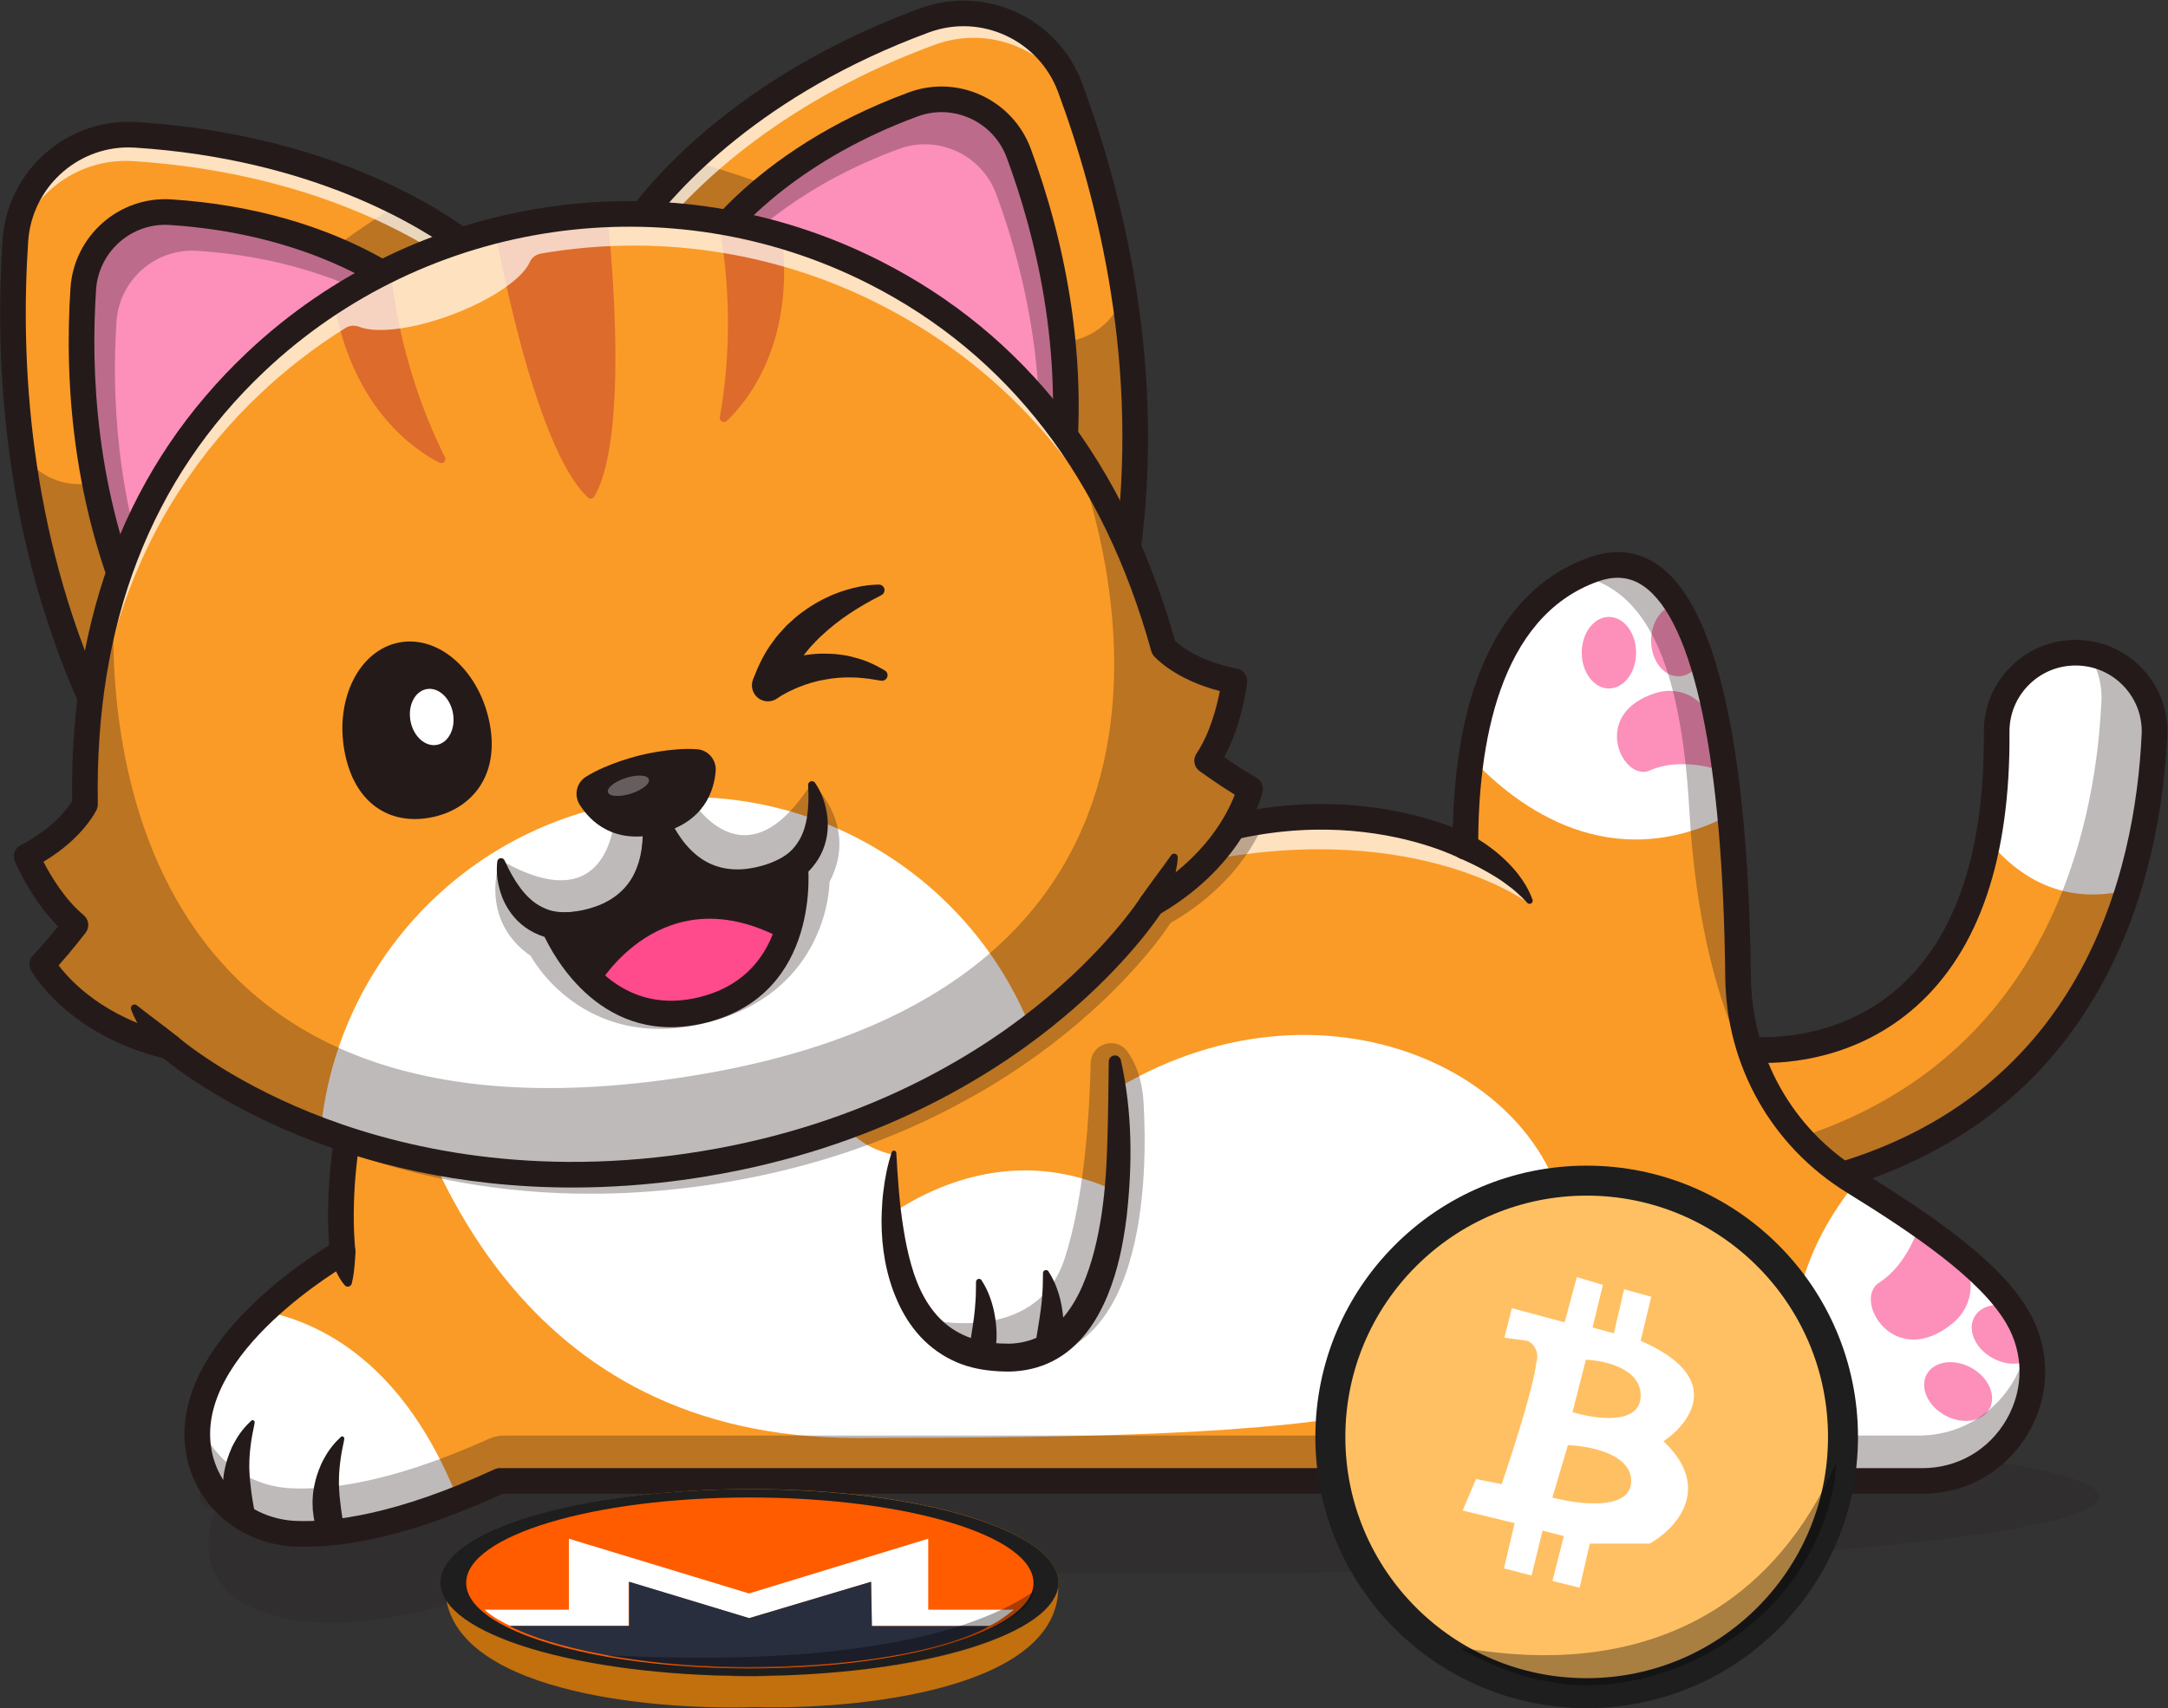 <svg fill="none" height="1938" viewBox="0 0 2459 1938" width="2459" xmlns="http://www.w3.org/2000/svg"><rect x="0" y="0" width="2459" height="1938" fill="#333333" stroke="none"/><path d="m1303.48 1610.9c-180.76 0-351.11 3.61-500.714 9.95-260.886 11.09-458.609 30.61-538.331 54.01-25.06 7.43-38.458 15.17-38.458 23.19 0 5.43 6.143 10.76 17.938 15.92-7.744 20.98-9.57 40.99-4.495 59.07 22.434 79.62 170.704 90.64 331.215 24.58 22.879-9.41 44.779-19.9 65.433-31.14 183.523 11.72 415.392 18.77 667.412 18.77 595.04 0 1077.46-39.05 1077.46-87.2s-482.42-87.15-1077.46-87.15z" fill="#251a1a" opacity=".2"/><path d="m2443.7 829.548c0 1.374 0 2.747-.09 4.164-2.23 48.422-9.78 111.008-30.17 176.038-42.16 134.54-139.34 279.71-358.14 332.21 0 0-109.85 39.71-70.53-151.4 0 0 220 26.31 269.92-237.426 6.7-35.372 10.35-75.937 9.96-122.513-.38-49.709 39.84-90.146 89.5-90.146 49.5.001 89.55 40.093 89.55 89.073z" fill="#fa9b27"/><path d="m2443.7 829.548c0 1.374 0 2.747-.09 4.164-2.23 48.422-9.78 111.008-30.17 176.038-72.94 17.95-124.19-14.462-158.75-56.616 6.7-35.372 10.35-75.937 9.96-122.513-.38-49.709 39.84-90.146 89.5-90.146 49.5.001 89.55 40.093 89.55 89.073z" fill="#fff"/><path d="m2368.65 741.751c9.43 14.117 14.95 31.023 14.95 49.163 0 1.373 0 2.747-.08 4.164-2.24 48.421-9.79 111.008-30.18 176.042-42.15 134.53-139.34 279.71-358.14 332.21 0 0-5.22 1.89-12.98 2.86 18.37 55.54 73.08 35.77 73.08 35.77 218.8-52.49 315.98-197.67 358.14-332.21 20.39-65.029 27.94-127.616 30.17-176.038.09-1.417.09-2.79.09-4.164 0-44.082-32.48-80.862-75.05-87.797z" fill="#251a1a" opacity=".3"/><path d="m2033.4 1359.9c-13.35 0-29.56-3.24-43.55-15.34-29.07-25.15-35.58-77.96-19.34-156.94 1.52-7.4 8.43-12.39 15.94-11.52.93.11 94 10 168.17-56.62 64.42-57.86 96.55-155.016 95.51-288.765-.22-27.9 10.49-54.182 30.16-74.005 19.69-19.847 45.93-30.779 73.88-30.779 28.76 0 55.54 11.456 75.4 32.254 19.74 20.67 29.89 47.734 28.58 76.209-3.45 74.872-19.59 185.456-76.89 287.126-67.88 120.44-176.2 199.32-321.93 234.43-3.08 1.01-13.2 3.95-25.93 3.95zm-36.79-154.1c-10.64 59.22-6.43 100.41 12.13 116.65 16.43 14.39 41.46 5.9 41.7 5.81.46-.15 1.01-.32 1.48-.43 311.8-74.81 370.16-342.102 377.19-494.774.94-20.465-6.36-39.922-20.56-54.791-14.32-14.998-33.64-23.257-54.37-23.257-20.15 0-39.06 7.876-53.25 22.18-14.17 14.279-21.88 33.208-21.73 53.3 1.12 142.702-34.39 247.322-105.53 310.962-67.21 60.11-145.84 65.06-177.06 64.35z" fill="#251a1a"/><path d="m2180.52 1680.1h-1613.534c-16.741 7.72-32.667 14.55-47.777 20.52-84.652 33.57-144.448 41.12-184.499 39.32-52.543-2.32-98.431-38.85-108.734-90.41-12.406-62.24 29.32-120.06 73.62-162 43.27-41 88.944-66.84 88.944-66.84-3.563-39.79-1.631-78.85 3.047-114.57 8.714-66.58 26.915-121.4 36.573-147.28 3.864-10.3 6.354-16.01 6.354-16.01s249.791 8.58 486.36-31.3c116.976-19.74 230.686-51.34 309.326-101.69 73.75-47.219 143.34-69.841 204.21-78.641 135.34-19.489 227.68 29.491 227.68 29.491-.09-31.423 1.59-66.022 6.65-100.577 12.41-85.296 45.2-170.419 121.91-207.165 5.24-2.489 10.69-4.765 16.32-6.782 41.08-14.852 72.07 2.747 95.42 39.965 10.65 16.913 19.66 37.904 27.39 61.772 16.05 49.967 26.19 112.468 32.41 176.471 6.18 63.446 8.59 128.396 9.19 184.066.6 53.92 16.82 105.6 45.63 149.26 21.59 32.84 50.35 61.17 84.86 82.51.95.6 1.89 1.15 2.84 1.76 89.07 55.24 154.4 102.85 183.29 151.87 48.6 82.33-11.89 186.26-107.48 186.26z" fill="#fa9b27"/><path d="m1779.36 1420.69c0 194.12-273.82 210.64-808.862 210.64-381.704 0-497.391-316.37-535.983-488.5 0 0 249.791 8.58 486.36-31.3l49.923 150.03-8.968 18.64s61.77 99.63 305.33-45.51c243.61-145.13 512.2-8.07 512.2 186z" fill="#fff"/><path d="m519.209 1700.62c-84.651 33.57-144.448 41.12-184.498 39.32-52.543-2.32-98.431-38.85-108.734-90.41-12.406-62.24 29.319-120.06 73.62-162 65.548 12.96 159.042 59.97 219.612 213.09z" fill="#fff"/><path d="m2180.51 1680.1h-84.39c-113.8-146.47-41.9-275.98 8.59-338.14 82.42 51.13 144.49 95.69 176.17 140.89 2.62 3.65 4.98 7.34 7.12 10.99 8.93 15.15 14.17 30.99 16.19 46.79 9.01 70.23-45.63 139.47-123.68 139.47z" fill="#fff"/><path d="m2256.52 1598.21c8.19-14.92-1.1-35.75-20.75-46.54s-42.22-7.44-50.41 7.48 1.1 35.76 20.75 46.55c19.65 10.78 42.22 7.43 50.41-7.49z" fill="#fc90ba"/><path d="m2304.19 1540.63c-10.56 8.33-28.25 8.8-44.09.13-19.66-10.82-28.93-31.64-20.77-46.58 6.99-12.7 24.38-17 41.55-11.33 2.62 3.65 4.98 7.34 7.12 10.99 8.93 15.15 14.17 30.99 16.19 46.79z" fill="#fc90ba"/><path d="m2176.42 1390.99s-12.26 43.25-45.03 64.12c-30.66 19.51 17.3 101.08 84.06 45.6 20.53-17.07 26.15-47.12 11.77-69.62-8.44-13.21-23.87-27.21-50.8-40.1z" fill="#fc90ba"/><path d="m1962.19 924.373c-135 70.529-240.22-7.512-293.45-64.261 13.27-91.09 49.76-182.009 138.23-213.947 98.9-35.714 139.42 116.418 155.22 278.208z" fill="#fff"/><path d="m1824.89 781.056c17.02 0 30.81-18.171 30.81-40.586s-13.79-40.587-30.81-40.587-30.82 18.172-30.82 40.587 13.8 40.586 30.82 40.586z" fill="#fc90ba"/><path d="m1929.78 747.901c-5.41 11.633-15.11 19.36-26.23 19.36-17.04 0-30.82-18.158-30.82-40.608 0-21.893 13.18-39.75 29.66-40.523 10.65 16.913 19.66 37.904 27.39 61.771z" fill="#fc90ba"/><path d="m1943.8 871.888s-39.66-12.525-72.46 2.189c-30.68 13.761-69.32-64.799 7.52-88.165 23.64-7.188 49.72 3.753 59.8 26.315 5.91 13.253 8.88 32.296 5.14 59.661z" fill="#fc90ba"/><path d="m2299.75 1520.44c-7.83 58.13-57.21 108.15-123.53 108.15h-1603.924c-6.328 0-12.583 1.39-18.353 3.99-13.563 6.11-26.572 11.61-39.027 16.53-84.651 33.56-144.448 41.12-184.499 39.32-48.271-2.13-90.846-33.18-105.451-78.19-1.806 12.82-1.649 25.96 1.01 39.3 10.303 51.55 56.191 88.08 108.734 90.4 40.05 1.8 99.847-5.75 184.498-39.32 15.111-5.97 31.036-12.79 47.778-20.52h1613.524c85.53 0 142.88-83.18 119.24-159.66z" fill="#251a1a" opacity=".3"/><path d="m2017.01 1257.7v.04s-86.2-82.07-100.92-338.518c-9.92-173.08-51.81-251.293-125.43-266.274 5.23-2.49 10.68-4.766 16.31-6.783 41.08-14.852 72.07 2.747 95.42 39.965 10.65 16.913 19.66 37.904 27.39 61.772 16.06 49.967 26.19 112.469 32.41 176.472 6.18 63.446 8.59 128.396 9.19 184.066.6 53.92 16.82 105.6 45.63 149.26z" fill="#251a1a" opacity=".3"/><path d="m1735.2 1025.63s-124.2-95.406-365.35-49.775l31.81-42.811s251.52-42.62 333.54 92.586z" fill="#fff" opacity=".7"/><path d="m1434.4 931.199c-9.83 24.854-37.43 76.021-106.75 115.901 0 0-42.5 67.87-137.54 139.86-84.95 64.34-211.843 132-388.014 157.58-172.48 25.07-311.219-2.06-410.507-38.42 8.713-66.58 26.915-121.4 36.573-147.28 3.863-10.3 6.353-16.01 6.353-16.01s249.791 8.58 486.359-31.3c116.976-19.74 230.686-51.34 309.326-101.69 73.75-47.219 143.33-69.842 204.2-78.641z" fill="#251a1a" opacity=".3"/><path d="m363.297 1744.11-1.133-2.22-.91-1.94c-.553-1.27-1.078-2.54-1.543-3.79-.924-2.54-1.693-5.05-2.379-7.61-1.278-5.1-2.087-10.29-2.539-15.48-.77-10.39-.063-20.89 2.459-30.94 1.093-5.03 2.61-9.98 4.453-14.74l2.926-7.06c1.039-2.32 2.386-4.51 3.559-6.73 4.809-8.87 11.188-16.73 18.376-23.42.958-.9 2.457-.84 3.35.11.508.55.71 1.28.609 1.97l-.036.23c-.737 4.85-1.98 9.27-2.717 13.8-.715 4.54-1.596 8.89-2.003 13.3-.635 4.34-.83 8.7-1.158 12.95-.256 2.1-.021 4.28-.132 6.38-.067 2.1-.181 4.19-.021 6.29.231 8.37 1.039 16.54 2.116 24.59.456 4.04 1.168 8.02 1.768 11.99l1.026 5.88c.137.99.304 1.93.48 2.86l.205 1.36c.067.42.159.94.081 1.03l-10.246 12.87c-3.412 4.28-9.651 4.99-13.934 1.58-1.13-.9-2.032-2.05-2.657-3.26z" fill="#251a1a"/><path d="m261.655 1725.72-1.135-2.23-.909-1.93c-.553-1.28-1.078-2.55-1.543-3.8-.922-2.54-1.693-5.05-2.378-7.61-1.28-5.1-2.088-10.28-2.54-15.48-.771-10.39-.061-20.89 2.459-30.94 1.093-5.03 2.61-9.98 4.455-14.74l2.924-7.06c1.039-2.31 2.386-4.51 3.559-6.73 4.809-8.86 11.189-16.72 18.376-23.42.957-.89 2.457-.84 3.349.12.512.54.712 1.27.612 1.96l-.038.23c-.737 4.85-1.979 9.27-2.717 13.8-.715 4.54-1.596 8.89-2.002 13.3-.635 4.34-.83 8.7-1.157 12.95-.257 2.1-.023 4.28-.134 6.38-.067 2.1-.18 4.19-.02 6.29.232 8.37 1.039 16.54 2.115 24.59.457 4.04 1.169 8.02 1.768 12l1.029 5.87c.133 1 .301 1.94.477 2.86l.205 1.36c.067.42.159.94.082 1.04l-10.247 12.86c-3.412 4.29-9.648 4.99-13.931 1.58-1.135-.9-2.037-2.05-2.659-3.25z" fill="#251a1a"/><path d="m402.953 1418.9c.053 2.87-.008 5.98-.188 9.01-.182 3.05-.413 6.12-.742 9.21-.601 6.18-1.393 12.35-3.033 18.88l-.043.18c-.625 2.48-3.142 3.99-5.624 3.36-.962-.24-1.776-.77-2.378-1.46-4.665-5.41-7.76-11.34-10.448-17.28-1.366-2.98-2.556-5.99-3.651-9.02-1.087-3.05-2.015-6.04-2.743-9.27l-.028-.13c-1.774-7.88 3.174-15.7 11.049-17.48 7.878-1.77 15.702 3.18 17.476 11.05.215.97.33 2 .353 2.95z" fill="#251a1a"/><path d="m1668.03 947.399c4.43 2.158 7.87 4.288 11.62 6.588 3.64 2.325 7.15 4.804 10.61 7.33 6.93 5.067 13.41 10.743 19.53 16.764 6.11 6.05 11.69 12.7 16.6 19.761 4.89 7.108 8.95 14.798 11.86 22.808.67 1.85-.29 3.89-2.14 4.56-1.32.49-2.75.13-3.7-.79l-.26-.26c-2.89-2.82-5.27-5.84-8.31-8.39-2.71-2.75-5.75-5.22-8.71-7.67-6.11-4.76-12.27-9.272-18.82-13.311-6.5-4.078-13.21-7.787-19.96-11.336-3.39-1.766-6.82-3.433-10.26-5.018-3.3-1.651-7.05-3.232-9.94-4.498l-.31-.135c-7.36-3.216-10.72-11.789-7.51-19.15 3.22-7.361 11.79-10.721 19.15-7.504.17.073.38.174.55.251z" fill="#251a1a"/><path d="m346.044 1754.73c-4.051 0-8.034-.09-11.968-.26-60.561-2.66-110.87-44.64-122.345-102.1-23.552-117.94 124.423-216.79 161.586-239.54-9.921-141.94 45.474-270.34 47.887-275.85 2.392-5.46 7.981-8.87 13.817-8.7 5.546.2 556.141 17.29 787.339-130.67 126.27-80.804 240.55-90.223 314.19-83.893 50.56 4.344 89.11 16.306 111.24 24.844 2.89-120.117 33.48-262.448 154.22-306.053 28.98-10.471 55.46-7.601 78.69 8.517 83.42 57.907 103.26 286.063 105.21 467.265.97 90.24 47.17 172.32 123.6 219.56 92.08 56.93 159.81 105.68 191.02 158.59 25.32 42.93 25.61 94.51.78 137.99-25.1 43.96-70.26 70.21-120.78 70.21h-1610.363c-86.911 39.91-162.222 60.09-224.123 60.09zm98.164-597.1c-12.405 32-51.717 144.59-41.201 261.77.511 5.68-2.355 11.14-7.315 13.95-1.78 1.01-177.659 102.11-155.448 213.32 8.848 44.3 47.959 76.68 95.106 78.75 41.336 1.8 113.928-6.86 225.522-58.51 1.915-.89 4-1.34 6.107-1.34h1613.551c39.95 0 75.67-20.77 95.53-55.56 19.59-34.3 19.38-74.97-.58-108.8-29.84-50.59-104.76-101.33-181.26-148.62-84.95-52.52-136.31-143.72-137.38-243.99-2.66-246.455-35.59-404.029-92.73-443.687-15.24-10.584-32.32-12.239-52.22-5.057-112.34 40.571-135.56 185.954-135.26 300.774.01 5.106-2.65 9.847-7.03 12.486-4.37 2.635-9.81 2.79-14.32.395-.45-.237-47.84-24.775-122.64-30.944-68.82-5.698-175.81 3.508-294.6 79.533-223.91 143.29-714.479 137.47-793.832 135.53z" fill="#251a1a"/><path d="m1266.65 1351.67c-7.64 90.36-36.28 188.62-124.75 188.62-104.48 0-127.71-94.74-130.84-163.34-1.76-38.89 2.96-69.37 2.96-69.37s96.94-102.43 250.44-103.97c0 0 8.71 71.17 2.19 148.06z" fill="#fa9b27"/><path d="m1266.65 1351.67c-7.64 90.36-36.28 188.62-124.75 188.62-104.48 0-127.71-94.74-130.84-163.34 54.95-36.45 148.27-75.47 255.59-25.28z" fill="#fff"/><path d="m1045.97 1495.54s128.73 34.63 161.84-68.4c22.63-70.38 28.08-166.96 29.26-221.08.48-22.01 28.74-30.97 41.65-13.14 9.21 12.72 16.74 31.1 18.32 57.61 4.6 77.27 5.42 314.32-161.48 289.62 0 0-64.71-7.48-89.59-44.61z" fill="#251a1a" opacity=".3"/><path d="m1016.62 1307.96c1.64 29.32 3.56 58.17 8.15 86.08 2.19 13.95 5 27.66 8.78 40.88 3.7 13.23 8.59 25.95 15.07 37.43 6.47 11.48 14.55 21.67 24.2 29.67 9.62 8.07 20.84 13.73 32.92 17.51 12.1 3.64 25.42 4.83 38.43 4.85 6.35-.05 12.5-.94 18.45-2.33s11.66-3.46 17.01-6.27c21.69-10.79 37.73-32.87 48.44-57.79 10.74-25.07 17.25-52.8 21.45-80.9 4.21-28.18 5.83-56.93 6.59-85.75.87-28.79 1.06-57.9 1.49-86.88v-.27c.06-3.83 3.22-6.89 7.05-6.83 3.27.05 5.98 2.36 6.67 5.42 13.11 58.44 13.28 118.33 6.49 178.12-3.78 29.86-9.69 59.95-21.64 88.98-6.03 14.46-13.52 28.73-23.69 41.71-10.03 12.96-22.95 24.72-38.38 32.49-15.33 7.95-32.62 11.63-49.2 11.94-16.23-.03-32.35-1.53-48.38-6.37-15.91-4.94-30.99-13.42-43.56-24.48-12.62-11.07-22.58-24.56-30.08-38.79-14.97-28.62-21.47-59.59-22.78-89.93-.334-7.6-.305-15.18.06-22.73.3-7.55.84-15.06 1.82-22.53 1.81-14.93 4.68-29.65 9.46-44.03.46-1.39 1.96-2.15 3.36-1.68 1.06.35 1.75 1.31 1.81 2.37z" fill="#251a1a"/><path d="m1098.66 1534.04c.25-2.55.88-6.05 1.36-9.15l1.58-9.68c1.13-6.49 2.04-13.04 2.97-19.67.49-3.33.72-6.65 1.15-10.02l.38-5.06c.19-1.7.32-3.4.37-5.1.54-6.88.39-13.73.56-21.02l.01-.2c.04-1.88 1.59-3.36 3.47-3.31 1.16.02 2.18.65 2.77 1.55 4.08 6.33 7.54 13.23 9.96 20.43 2.57 7.18 4.39 14.64 5.53 22.17 1.24 7.55 1.74 15.19 1.56 22.83-.15 3.81-.41 7.63-.94 11.44-.57 3.91-1.16 7.4-2.5 11.76-2.35 7.68-10.48 11.99-18.15 9.64-6.73-2.06-10.87-8.56-10.21-15.3z" fill="#251a1a"/><path d="m1174.59 1524.03c.25-2.55.88-6.04 1.36-9.15l1.57-9.67c1.14-6.49 2.05-13.05 2.98-19.68.48-3.32.71-6.64 1.15-10.02l.38-5.05c.18-1.7.32-3.4.37-5.1.53-6.88.39-13.74.56-21.02v-.21c.05-1.87 1.6-3.35 3.47-3.31 1.16.03 2.18.65 2.77 1.55 4.09 6.34 7.54 13.24 9.97 20.43 2.57 7.18 4.39 14.64 5.52 22.18 1.25 7.55 1.74 15.19 1.57 22.83-.16 3.81-.41 7.63-.94 11.44-.57 3.91-1.17 7.4-2.5 11.76-2.36 7.67-10.48 11.99-18.15 9.63-6.73-2.06-10.88-8.56-10.21-15.3z" fill="#251a1a"/><path d="m548.792 293.508c-374.893 155.161-424.143 544.778-424.143 544.778-56.384-110.624-85.486-223.3-99.217-324.471-12.682-93.684-12.218-177.525-7.997-240.793 4.723-70.686 65.829-124.619 136.495-120.039 133.985 8.645 233.469 44.519 299.059 77.894 64.067 32.495 95.803 62.631 95.803 62.631z" fill="#fa9b27"/><path d="m548.791 293.508c-374.892 155.161-424.143 544.779-424.143 544.779-56.383-110.625-85.485-223.301-99.216-324.472.409.62.819 1.235 1.229 1.843 30.506 45.226 97.495 44.679 127.339-.985 92.292-141.215 219.738-234.898 298.986-283.796 64.068 32.495 95.804 62.631 95.804 62.631z" fill="#251a1a" opacity=".3"/><path d="m150.913 182.802c133.985 8.646 233.469 44.52 299.059 77.895 32.722 16.596 56.957 32.549 72.89 44.214 8.483-3.912 17.087-7.743 25.929-11.402 0 0-31.736-30.136-95.802-62.631-65.591-33.375-165.075-69.248-299.059-77.895-70.666-4.579-131.771 49.355-136.495 120.04-.289 4.338-.557 8.793-.807 13.32 12.326-62.375 69.236-107.757 134.285-103.541z" fill="#fff" opacity=".7"/><path d="m124.635 852.817c-5.391 0-10.431-3.005-12.945-7.933-107.455-210.825-118.448-427.871-108.754-572.824 5.266-78.737 73.459-138.664 151.946-133.594 266.967 17.25 398.456 139.312 403.923 144.499 3.569 3.389 5.182 8.357 4.285 13.198-.896 4.841-4.185 8.898-8.735 10.781-189.129 78.279-291.88 218.721-344.77 322.753-57.628 113.343-70.397 209.458-70.518 210.417-.808 6.326-5.647 11.393-11.931 12.486-.837.146-1.671.217-2.501.217zm20.989-685.575c-59.392 0-109.642 46.464-113.672 106.758-8.852 132.291-.08 326.069 86.785 518.41 9.451-40.119 28.382-103.759 64.423-174.895 53.002-104.613 154.211-244.451 337.875-327.807-43.389-32.371-166.156-109.183-368.029-122.227-2.472-.159-4.935-.239-7.382-.239z" fill="#251a1a"/><path d="m479.386 342.514s-94.226-89.416-286.044-101.81c-51.209-3.309-95.46 35.77-98.885 86.973-6.375 95.307-1.002 255.155 77.659 409.485 0 0 35.676-282.237 307.269-394.648z" fill="#fc90ba"/><path d="m132.145 364.859c3.162-47.276 44.019-83.358 91.302-80.303 113.738 7.349 190.25 44.007 230.486 69.313 8.248-3.948 16.724-7.742 25.452-11.355 0 0-94.225-89.416-286.044-101.81-51.209-3.309-95.459 35.771-98.884 86.973-6.375 95.307-1.002 255.155 77.659 409.485 0 0 2.128-16.747 9.24-43.662-51.098-126.327-54.417-250.8-49.211-328.641z" fill="#251a1a" opacity=".3"/><path d="m172.109 751.694c-5.392 0-10.431-3.004-12.945-7.93-78.252-153.525-86.271-311.536-79.216-417.056 3.963-59.239 55.223-104.35 114.335-100.512 194.827 12.589 291.105 101.973 295.11 105.771 3.569 3.389 5.182 8.357 4.286 13.198-.897 4.841-4.185 8.898-8.735 10.781-108.993 45.113-192.297 123.057-247.587 231.661-41.503 81.526-50.728 150.699-50.816 151.388-.813 6.326-5.652 11.391-11.936 12.482-.833.148-1.671.217-2.496.217zm15.215-496.646c-40.938 0-75.579 32.031-78.361 73.599-6.212 92.923-.369 227.916 57.813 362.952 7.62-29.265 21.084-70.637 44.159-116.177 38.089-75.18 110.283-175.278 240.462-236.44-35.098-24.903-121.486-74.885-258.991-83.771-1.701-.108-3.402-.163-5.082-.163z" fill="#251a1a"/><path d="m710.146 270.085c403.534 42.162 561.534 401.694 561.534 401.694 22.6-122.09 18.47-238.389 2.86-339.29-14.48-93.423-38.76-173.671-60.8-233.127-24.62-66.425-98.54-100.758-164.99-76.275-125.994 46.386-211.171 109.066-264.565 159.712-52.182 49.37-74.039 87.286-74.039 87.286z" fill="#fa9b27"/><path d="m710.145 270.085c403.535 42.162 561.535 401.695 561.535 401.695 22.6-122.091 18.46-238.39 2.86-339.29-.21.71-.43 1.416-.65 2.116-16.39 52.033-80.77 70.557-122.36 35.263-128.64-109.145-277.462-162.724-367.344-187.07-52.183 49.37-74.041 87.286-74.041 87.286z" fill="#251a1a" opacity=".3"/><path d="m1060.12 50.817c-125.993 46.386-211.17 109.066-264.564 159.712-26.652 25.215-45.35 47.401-57.31 63.115-9.246-1.338-18.583-2.565-28.101-3.56 0 0 21.856-37.916 74.04-87.286 53.393-50.647 138.571-113.327 264.565-159.712 66.45-24.483 140.37 9.85 164.99 76.275 1.51 4.076 3.04 8.271 4.57 12.541-29.56-56.296-97.02-83.622-158.19-61.085z" fill="#fff" opacity=".7"/><path d="m1271.68 686.312c-5.71 0-10.97-3.366-13.31-8.69-.38-.874-39.95-89.391-127.43-181.671-80.29-84.7-218.73-190.129-422.313-211.402-4.898-.512-9.2-3.467-11.437-7.853s-2.103-9.606.356-13.871c3.767-6.529 95.122-160.94 346.164-253.385 73.82-27.199 156.22 10.886 183.66 84.877 50.51 136.223 101.69 347.443 58.61 580.104-1.16 6.273-6.28 11.057-12.62 11.792-.56.067-1.13.099-1.68.099zm-536.062-427.773c199.82 27.681 336.622 132.983 417.192 218.218 54.78 57.953 91.02 113.582 111.5 149.357 28.58-209.086-18.1-397.365-64.2-521.688-21.88-58.992-87.51-89.365-146.35-67.702-190.415 70.119-285.917 178.503-318.142 221.815z" fill="#251a1a"/><path d="m790.621 297.334s64.912-112.516 245.289-178.94c48.15-17.733 101.69 7.151 119.53 55.267 33.21 89.56 73.51 244.338 41.98 414.664 0 0-114.45-260.443-406.799-290.991z" fill="#fc90ba"/><path d="m1129.88 220.024c-16.47-44.426-65.9-67.401-110.36-51.029-106.959 39.386-169.89 96.286-201.27 131.989-9.03-1.441-18.234-2.668-27.63-3.65 0 0 64.912-112.516 245.29-178.94 48.15-17.733 101.69 7.151 119.53 55.267 33.21 89.56 73.51 244.338 41.98 414.664 0 0-6.8-15.45-21.28-39.233 13.08-135.642-19.13-255.921-46.26-329.068z" fill="#251a1a" opacity=".3"/><path d="m1197.41 602.864c-5.71 0-10.96-3.366-13.3-8.69-.28-.625-28.79-64.319-91.76-130.679-83.89-88.4-185.918-139.44-303.244-151.7-4.897-.512-9.2-3.468-11.436-7.853-2.238-4.386-2.103-9.606.356-13.871 2.756-4.783 69.651-117.851 252.864-185.318 55.54-20.465 117.54 8.188 138.18 63.854 36.77 99.156 74.01 252.924 42.64 422.364-1.16 6.276-6.28 11.06-12.62 11.795-.56.066-1.12.098-1.68.098zm-381.039-316.885c142.243 21.606 239.939 97.062 297.839 158.32 35.07 37.098 59.75 72.936 75.38 98.825 17.38-146.005-15.4-277.09-47.78-364.41-15.08-40.669-60.34-61.618-100.88-46.676-129.839 47.814-198.155 120.147-224.559 153.941z" fill="#251a1a"/><path d="m1369.15 863.039s28.56 20.644 48.7 31.86c0 0-16.51 75.997-111.66 130.721 0 0-42.48 67.87-137.55 139.88-84.93 64.33-211.842 132-388.015 157.58-176.173 25.57-317.086-3.22-416.81-40.75-111.613-42.01-171.639-95-171.639-95-106.78-25.41-144.22-93.57-144.22-93.57 16.118-16.48 37.628-44.39 37.628-44.39-34.43-28.46-55.359-77.762-55.359-77.762 51.017-26.283 66.183-59.187 66.183-59.187-1.665-95.724 11.399-178.272 34.435-249.303 35.431-109.115 94.325-191.19 159.31-252.555 188.361-177.92 470.064-218.813 701.24-101.794 131.678 66.641 263.478 192.027 328.448 426.055 0 0 23.89 27.234 80.28 37.926 0 .002-6.05 53.214-30.97 90.289z" fill="#fa9b27"/><path d="m1168.64 1165.5c-84.93 64.34-211.842 132.01-388.015 157.58-176.173 25.58-317.086-3.22-416.81-40.75 18.112-187.43 161.952-345.412 356.65-373.675 194.698-28.264 377.525 82.297 448.175 256.845z" fill="#fff"/><path d="m443.623 308.779s6.609 101.291 61.072 209.866c2.034 4.056-2.264 8.357-6.305 6.293-27.938-14.266-95.147-59.611-117.843-173.407 0 0 44.894-32.702 63.076-42.752z" fill="#dd6b2c"/><path d="m624.206 245.541s-29.86 1.81-62.635 15.791c0 0 43.039 245.575 105.241 303.088 2.183 2.018 5.697 1.509 7.216-1.047 43.281-72.825 14.718-320.502 14.718-320.502-35.396-4.085-64.54 2.67-64.54 2.67z" fill="#dd6b2c"/><path d="m815.315 254.822s22.465 98.989 1.122 218.568c-.797 4.467 4.546 7.368 7.834 4.241 22.728-21.622 74.271-84.204 63.674-199.757 0 0-52.34-18.586-72.63-23.052z" fill="#dd6b2c"/><path d="m1400.12 772.753c-56.39-10.693-80.28-37.927-80.28-37.927-25.62-92.246-61.62-167.672-103.9-229.221 40.04 101.246 204.48 622.795-449.788 717.775-654.266 94.97-644.907-451.808-635.31-560.258-23.036 71.03-36.101 153.578-34.435 249.303 0 0-15.165 32.904-66.183 59.187 0 0 20.928 49.298 55.359 77.758 0 0-21.51 27.91-37.628 44.39 0 0 37.44 68.17 144.22 93.58 0 0 60.026 52.98 171.639 94.99 99.724 37.53 240.637 66.33 416.81 40.75 176.173-25.57 303.085-93.24 388.015-157.58 95.07-72.01 137.55-139.88 137.55-139.88 95.15-54.721 111.66-130.717 111.66-130.717-20.14-11.216-48.7-31.86-48.7-31.86 24.92-37.077 30.97-90.29 30.97-90.29z" fill="#251a1a" opacity=".3"/><path d="m991.392 308.771c-231.174-117.02-512.879-76.126-701.239 101.794-64.986 61.364-123.88 143.44-159.31 252.555-23.036 71.03-36.101 153.579-34.435 249.303l1.881.057c2.486-80.535 17.704-151.532 37.775-213.391 35.43-109.116 94.325-191.191 159.309-252.555 30-28.337 62.37-53.193 96.524-74.493 4.713-2.94 10.541-3.341 15.694-1.267 19.146 7.706 60.325 2.951 104.613-13.577 45.615-17.023 80.554-41.318 88.707-59.912 2.246-5.123 7.107-8.668 12.619-9.619 127.813-22.064 262.337-4.047 383.082 57.073 124.978 63.243 253.278 178.927 321.578 390.618l1.65-.532c-64.97-234.028-196.77-359.413-328.448-426.054z" fill="#fff" opacity=".7"/><g fill="#251a1a"><path d="m182.117 1197.83c-3.534-3.94-6.644-7.93-9.759-12.07-3.13-4.08-6.065-8.35-8.928-12.69-2.857-4.34-5.594-8.78-8.104-13.44-2.478-4.67-4.891-9.41-6.638-14.62-.716-2.15.44-4.47 2.587-5.19 1.363-.46 2.8-.16 3.849.68l.149.12c3.844 3.09 7.771 6.13 11.74 9.11l11.881 8.99 11.827 9.02c3.904 3 7.873 6.09 11.539 9.12 6.209 5.13 7.086 14.31 1.961 20.52-5.126 6.21-14.315 7.09-20.525 1.96-.544-.44-1.117-1-1.579-1.51z"/><path d="m1293.55 1018.45c2.65-3.94 5.58-8.04 8.47-12.02l8.77-12.019 8.83-11.991c2.96-3.988 5.86-8.015 8.67-12.077l.09-.135c1.29-1.862 3.84-2.329 5.7-1.043 1.19.818 1.8 2.174 1.77 3.513-.19 5.5-1.16 10.727-2.21 15.911-1.08 5.176-2.44 10.217-3.94 15.191-1.52 4.97-3.12 9.89-4.96 14.7-1.8 4.86-3.65 9.57-5.92 14.34-3.44 7.28-12.13 10.39-19.41 6.95-7.28-3.45-10.39-12.14-6.95-19.42.3-.64.71-1.33 1.09-1.9z"/><path d="m649.332 1347.23c-132.415 0-237.449-29.48-308.374-58.23-89.928-36.44-142.988-77.92-155.553-88.35-109.177-27.22-148.544-96.89-150.186-99.87-3.079-5.61-2.132-12.58 2.338-17.16 9.287-9.52 20.674-23.27 28.236-32.67-30.347-30.38-48.123-71.725-48.944-73.658-2.974-7.005-.046-15.118 6.72-18.603 37.398-19.277 53.643-42.305 58.24-49.897-2.857-210.627 63.866-381.791 198.346-508.793 192.774-182.054 481.236-223.931 717.818-104.203 165.037 83.526 277.687 228.666 334.837 431.409 6.46 5.884 28.59 23.401 70.01 31.265 7.48 1.419 12.59 8.364 11.74 15.923-.24 2.087-5.53 46.78-25.99 84.534 9.93 6.864 24.75 16.81 36.37 23.299 5.58 3.121 8.47 9.526 7.11 15.779-.72 3.326-18.65 81.314-115.58 138.465-9.08 13.56-48.16 68.42-124.01 128.93-78.71 62.78-213.691 143.6-409.745 172.06-47.042 6.83-91.583 9.77-133.383 9.77zm129.202-38.55c188.966-27.43 318.956-104.96 394.726-165.16 82.22-65.35 120.23-125.02 120.6-125.61 1.27-2.01 3.01-3.69 5.07-4.88 68.26-39.266 93.59-90.351 101.55-111.47-18.66-11.465-38.84-26.016-39.85-26.742-6.35-4.59-7.93-13.392-3.55-19.898 15.53-23.099 23.19-53.851 26.48-70.953-50.87-13.004-73.63-38.389-74.65-39.554-1.44-1.643-2.49-3.592-3.08-5.699-54.54-196.49-162.53-336.78-320.988-416.971-225.668-114.211-500.842-74.266-684.722 99.397-129.114 121.933-192.766 287.14-189.18 491.031.038 2.187-.419 4.352-1.332 6.34-.65 1.406-15.249 32.214-60.327 59.145 8.014 15.459 24.11 42.764 45.566 60.494 6.041 4.99 7.038 13.88 2.25 20.08-.754.99-15.969 20.68-30.603 36.98 13.607 17.94 52.412 59.75 129.059 77.99 2.317.56 4.466 1.67 6.255 3.25.516.45 53.916 46.85 151.33 86.12 89.765 36.18 236.445 73.55 425.395 46.11z"/><path d="m920.708 887.961c-78.89 125.469-140.054 13.614-140.054 13.614l-41.574 10.293-41.574 10.293s-1.909 127.469-130.226 53.306c0 0-25.814 67.103 34.764 109.103 0 0 58.409 110.67 198.604 75.96s140.216-159.85 140.216-159.85c33.984-65.412-20.156-112.719-20.156-112.719z" opacity=".3"/><path d="m725.494 856.998s-36.25 8.58-61.069 24.332c-10.702 6.793-13.697 21.033-6.874 31.716 12.342 19.322 39.04 45.273 89.911 32.677 50.872-12.595 62.378-48.004 64.278-70.853 1.051-12.633-8.242-23.829-20.877-24.844-29.303-2.353-65.369 6.972-65.369 6.972z"/><path d="m757.423 923.716 1.378 3.318 1.697 3.707c1.205 2.471 2.482 4.926 3.783 7.359 2.627 4.861 5.662 9.462 8.804 13.866 6.378 8.764 13.864 16.291 22.148 22.01 16.591 11.442 36.958 14.754 58.415 10.641 2.667-.529 5.352-.973 7.987-1.751 2.671-.661 5.31-1.372 7.813-2.285 5.197-1.522 9.924-3.678 14.52-5.955 4.422-2.467 8.532-5.252 12.157-8.458 3.54-3.279 6.531-6.982 9.148-11.014 10.553-16.048 12.762-39.671 11.336-63.933l-.025-.429c-.14-2.382 1.679-4.427 4.06-4.566 1.562-.092 2.983.664 3.812 1.863 7.84 11.393 12.173 24.282 13.952 38.302 1.613 13.915-.375 29.273-7.394 43.029-3.436 6.872-8.117 13.134-13.402 18.675-5.385 5.438-11.386 10.046-17.653 14.005-12.688 7.71-26.068 12.36-39.751 15.33-6.866 1.55-14.019 2.41-21.252 2.89-7.294.19-14.69 0-22.065-1.36-14.732-2.34-29.233-8.28-41.254-17-6.039-4.332-11.566-9.219-16.546-14.481-4.937-5.314-9.258-11.021-13.138-16.918-3.896-5.89-7.189-12.074-10.078-18.4-1.449-3.165-2.767-6.384-3.939-9.677l-1.695-5.011c-.561-1.796-.997-3.217-1.607-5.546-2.086-7.981 2.694-16.142 10.674-18.23 7.304-1.909 14.759 1.931 17.572 8.714z"/><path d="m757.677 924.74c.546 2.343.823 3.803 1.167 5.655l.84 5.221c.496 3.461.833 6.923 1.028 10.397.396 6.943.369 13.95-.328 20.977-.679 7.025-1.837 14.09-3.727 21.093-1.948 6.977-4.555 13.877-7.877 20.527-6.563 13.32-16.617 25.34-28.554 34.29-5.889 4.64-12.342 8.26-18.883 11.49-6.624 2.95-13.35 5.53-20.146 7.36-13.486 3.76-27.492 5.89-42.308 4.99-7.393-.58-14.849-1.85-22.151-4.15-7.258-2.44-14.322-5.79-20.568-10.26-12.626-8.9-21.549-21.55-26.616-34.61-4.969-13.23-7.15-26.655-5.53-40.389.279-2.37 2.428-4.065 4.797-3.785 1.555.183 2.818 1.17 3.425 2.494l.18.4c10.061 22.124 23.035 41.99 39.857 51.26 4.195 2.34 8.569 4.22 13.23 5.47 4.704 1.15 9.637 1.69 14.7 1.81 5.126-.13 10.314-.43 15.62-1.51 2.642-.36 5.306-.96 7.977-1.62 2.696-.54 5.276-1.41 7.882-2.18 20.898-6.38 37.366-18.81 46.703-36.668 4.658-8.925 7.767-19.076 9.319-29.803.727-5.361 1.263-10.846 1.318-16.371.017-2.76 0-5.525-.086-8.274l-.231-4.071-.328-3.577-.128-1.404c-.752-8.215 5.297-15.485 13.513-16.238 7.514-.686 14.239 4.325 15.905 11.476z"/><path d="m901.504 981.876s5.186 42.274-11.735 84.624c-13.179 33.02-39.79 66.13-92.782 79.25-52.991 13.12-91.975-3.74-119.04-26.8-34.727-29.57-49.864-69.38-49.864-69.38s123.968 14.8 115.91-117.854c54.765 121.084 157.511 50.16 157.511 50.16z"/></g><path d="m889.768 1066.5c-13.179 33.02-39.79 66.13-92.781 79.25-52.992 13.12-91.976-3.74-119.04-26.8 0 0 72.91-128.84 211.821-52.45z" fill="#ff4a8b"/><path d="m760.854 1165.34c-103.392.01-146.277-109.22-146.746-110.46-1.865-4.89-1.031-10.4 2.191-14.53s8.382-6.28 13.569-5.65c.427.05 46.585 4.93 75.336-22.35 18.001-17.088 26.024-43.912 23.85-79.733-.44-7.208 4.332-13.699 11.341-15.435 7.013-1.737 14.26 1.778 17.234 8.361 14.788 32.697 34.403 52.679 58.294 59.39 38.194 10.726 76.714-15.143 77.095-15.404 4.315-2.937 9.866-3.43 14.625-1.28 4.755 2.153 8.064 6.619 8.698 11.803.18 1.47 16.48 147.478-115.755 180.228-14.126 3.49-27.369 5.06-39.732 5.06zm-108.761-100.88c18.244 31.47 62.416 86.31 141.296 66.76 78.902-19.54 92.366-88.62 93.823-124.97-19.275 8.18-48.545 16.07-79.11 7.58-20.012-5.56-37.523-17.177-52.366-34.689-4.96 22.419-15.027 40.859-30.129 55.109-23.072 21.77-52.648 28.45-73.514 30.21z" fill="#251a1a"/><path d="m487.988 927.547c45.52-8.444 78.714-45.977 67.624-105.755s-56.981-101.392-102.501-92.948c-45.52 8.445-73.431 63.751-62.341 123.529s51.699 83.619 97.218 75.174z" fill="#251a1a"/><path d="m495.528 845.022c13.296-2.467 21.449-18.621 18.209-36.081-3.239-17.461-16.643-29.615-29.939-27.149-13.296 2.467-21.448 18.621-18.209 36.081s16.643 29.615 29.939 27.149z" fill="#fff"/><path d="m999.218 675.441c-12.266 6.255-24.589 13.248-35.829 20.755-11.308 7.558-21.795 15.826-31.321 24.756-4.893 4.351-9.147 9.229-13.602 13.881l-6.051 7.484c-.968 1.272-2.091 2.429-2.999 3.742l-2.7 3.954c-7.677 10.244-13.102 21.853-18.395 33.562l-27.605-21.27c1.097-.74 1.797-1.149 2.556-1.613.777-.479 1.512-.907 2.233-1.297 1.462-.805 2.931-1.608 4.376-2.302 2.894-1.493 5.817-2.761 8.732-4.048 5.846-2.501 11.851-4.478 17.896-6.21 12.11-3.413 24.639-5.217 37.142-5.314 12.478-.047 24.965 1.223 36.769 4.746 11.919 2.918 22.983 8.333 33.19 14.359 2.99 1.763 3.98 5.614 2.22 8.601-1.31 2.221-3.78 3.34-6.183 3.042l-.745-.095c-5.543-.693-10.788-1.944-16.131-2.483-5.368-.433-10.569-1.183-15.837-1.13-10.457-.35-20.748.54-30.744 2.344-10.012 1.66-19.759 4.497-29.088 8.18-2.346.879-4.613 1.957-6.917 2.909l-6.711 3.233c-2.173 1.157-4.366 2.286-6.408 3.538-1.066.599-2.029 1.233-3.002 1.859-.504.311-.98.606-1.389.894l-1.003.686-.392.268c-8.282 5.667-19.589 3.549-25.256-4.734-3.486-5.094-3.985-11.437-1.955-16.805 5.758-14.916 12.476-29.809 22.352-42.639 4.409-6.789 10.216-12.447 15.519-18.45 5.927-5.39 11.646-11.006 18.213-15.502 12.75-9.441 26.681-16.975 41.256-22.271 14.674-5.223 29.528-8.63 45.424-8.87 3.487-.052 6.357 2.733 6.407 6.222.04 2.487-1.36 4.659-3.435 5.722z" fill="#251a1a"/><path d="m715.614 900.362c12.8-4.074 21.906-11.368 20.339-16.291s-13.213-5.611-26.013-1.537-21.906 11.368-20.339 16.291 13.214 5.611 26.013 1.537z" fill="#fff" opacity=".3"/><path d="m1949.54 1425.14-341.94 352.5" stroke="#000"/><path d="m1199.85 1795.41c0 14.41-9.59 28.24-27.16 40.91-17.55 12.65-42.99 24.06-74.47 33.66-62.95 19.19-149.942 31.06-246.055 31.06-96.112 0-183.106-11.87-246.055-31.06-31.478-9.6-56.915-21.01-74.471-33.66-17.569-12.67-27.155-26.5-27.155-40.91 0-14.42 9.586-28.25 27.155-40.91 17.556-12.65 42.993-24.07 74.471-33.66 62.949-19.19 149.943-31.07 246.055-31.07 96.113 0 183.105 11.88 246.055 31.07 31.48 9.59 56.92 21.01 74.47 33.66 17.57 12.66 27.16 26.49 27.16 40.91z" fill="#ddae66" stroke="#c26f0e"/><path d="m1200.35 1800.69c0 116.67-229.803 139.25-344.703 135.95-116.614 4.01-350.015-17.55-350.701-135.95 24.695 80.88 244.09 101.1 350.701 101.1 264.103-5.16 339.843-69.55 344.703-101.1z" fill="#c26f0e"/><path d="m1183.53 1795.38c0 6.45-4.39 15.95-20.43 27.42-15.62 11.16-39.32 21.92-70.14 31.23-61.43 18.57-147.315 30.31-242.91 30.31s-181.479-11.74-242.907-30.31c-30.82-9.31-54.524-20.07-70.144-31.23-16.041-11.47-20.428-20.97-20.428-27.42s4.387-15.95 20.428-27.41c15.62-11.17 39.324-21.92 70.144-31.24 61.428-18.57 147.312-30.31 242.907-30.31s181.48 11.74 242.91 30.31c30.82 9.32 54.52 20.07 70.14 31.24 16.04 11.46 20.43 20.96 20.43 27.41z" fill="#dc962d" stroke="#1e1e1e" stroke-width="34"/><path d="m1172.22 1795.81c0 53.54-144.05 96.95-321.74 96.95-116.926 0-219.285-18.8-275.618-46.91-29.275-14.61-46.12-31.73-46.12-50.04 0-53.54 144.047-96.95 321.738-96.95 177.69 0 321.74 43.41 321.74 96.95z" fill="#ff5c00"/><path d="m645.233 1826.13h-95.785c8.56 8.04 23.267 15.71 29.551 18.55h133.997v-50.07l136.545 41.26 138.583-41.26v50.07h132.976c6.93-1.74 22.25-13.09 29.04-18.55h-97.31v-80.51l-203.289 62.12-204.308-62.12z" fill="#fff"/><path d="m713.633 1844.52h-135.653c27.539 15.56 120.456 46.67 271.816 46.67 166.354-.62 247.164-31.58 272.324-46.51h-133.101l-1.02-50.23-138.203 41.26-136.163-41.26z" fill="#292e3e"/><path d="m1044.76 1872.72c100.59-21.73 126.77-53.74 127.28-67.04-161.29 109.58-543.639 63.42-475.104 74.1 54.828 8.54 93.27 10.99 105.637 11.15 38.819 2.98 141.605 3.51 242.187-18.21z" fill="#000" fill-opacity=".34"/><circle cx="1799.65" cy="1630.14" fill="#ffc063" r="290.725" stroke="#1e1e1e" stroke-width="34"/><path d="m1970.62 1854.73c88.31-63.1 111.3-156.07 111.75-194.67-141.61 318.22-477.33 184.19-417.15 215.19 48.14 24.8 81.89 31.91 92.75 32.37 34.08 8.66 124.33 10.21 212.65-52.89z" fill="#000" fill-opacity=".34"/><path d="m1674.15 1677.93 29.03 5.8c11.77-34.09 36.09-109.33 39.31-137.56 4.28-14.65-4.77-22.78-9.83-25.01l-26.35-3.57 8.49-33.5 59.84 16.08 13.85-51.36 29.48 8.93-11.62 48.24 24.12 6.69 11.61-50.02 30.82 8.49-12.06 50.02c95.4 41.09 57.02 93.05 25.91 113.89 57.16 53.95 13.4 99.89-15.64 116.12h-67.88l-11.61 50.02-30.82-7.59 12.95-50.91-24.12-6.26-12.5 50.92-31.27-8.04 12.06-51.36-58.95-14.29z" fill="#fff"/><path d="m1783.58 1602 15.18-59.4c21.44.74 63.87 10.27 62.08 42.43-1.78 32.15-52.25 24.71-77.26 16.97z" fill="#ffc063"/><path d="m1760.8 1698.92 17.54-59.4c24.77.74 73.78 10.27 71.72 42.43-2.06 32.15-60.37 24.71-89.26 16.97z" fill="#ffc063"/></svg>
